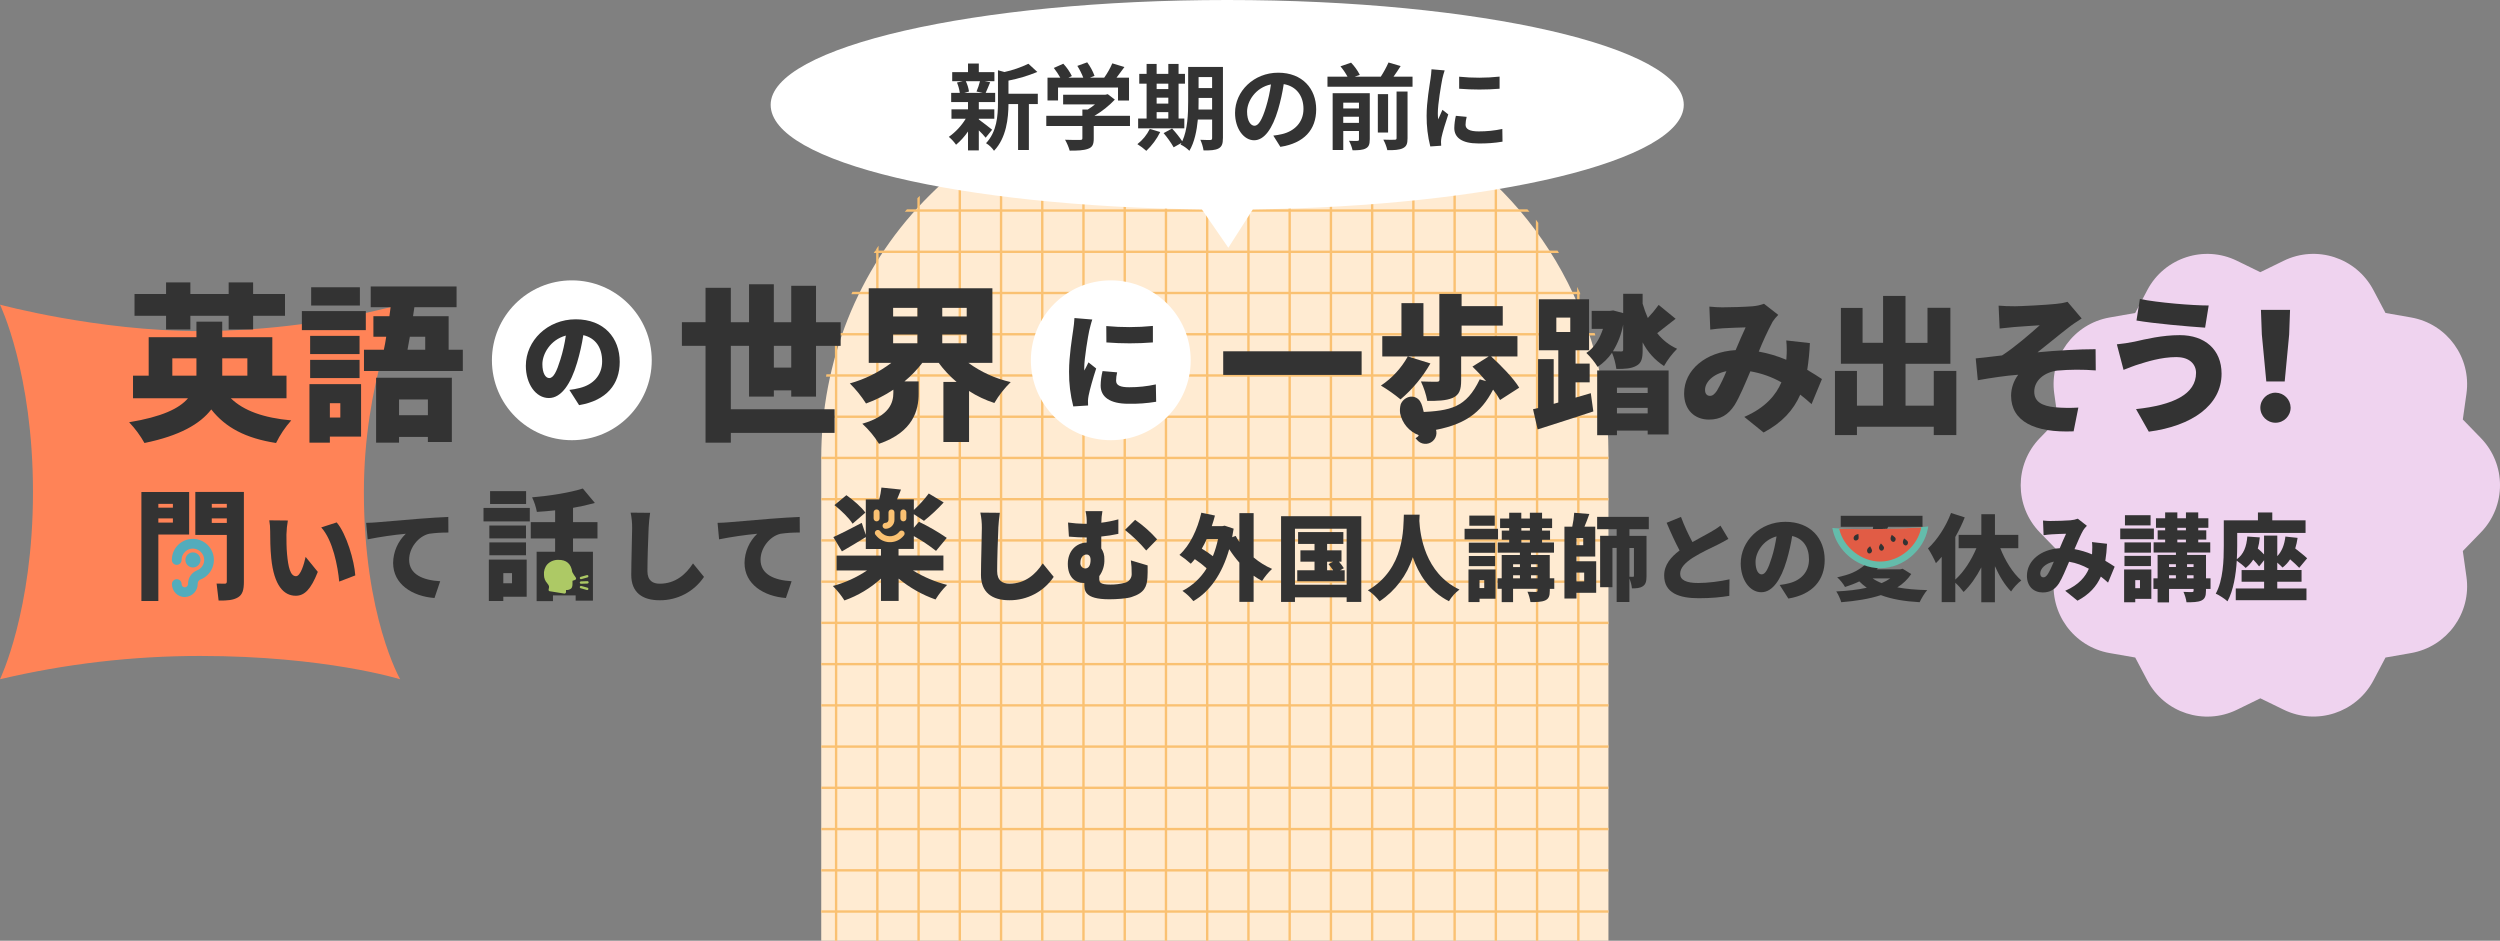 <?xml version="1.0" encoding="UTF-8"?>
<svg id="_レイヤー_2" data-name="レイヤー 2" xmlns="http://www.w3.org/2000/svg" xmlns:xlink="http://www.w3.org/1999/xlink" viewBox="0 0 1043 392.47">
  <rect x="0" y="0" width="1043" height="392.47" fill="#808080" stroke="none"/>
  <defs>
    <style>
      .cls-1, .cls-2, .cls-3 {
        fill: none;
      }

      .cls-4 {
        fill: #ffebd2;
      }

      .cls-5 {
        fill: #efd3ef;
      }

      .cls-6 {
        fill: #64bcab;
      }

      .cls-7 {
        fill: #ff8357;
      }

      .cls-8 {
        fill: #fff;
      }

      .cls-9 {
        fill: #fac172;
      }

      .cls-2 {
        stroke: #adc965;
        stroke-linecap: round;
      }

      .cls-2, .cls-3 {
        stroke-miterlimit: 10;
      }

      .cls-10 {
        fill: #adc965;
      }

      .cls-11 {
        fill: #53acbc;
      }

      .cls-12 {
        fill: #333;
      }

      .cls-13 {
        fill: #e15c45;
      }

      .cls-14 {
        clip-path: url(#clippath);
      }

      .cls-3 {
        stroke: #fac172;
      }
    </style>
    <clipPath id="clippath">
      <path class="cls-1" d="M671.05,392.47h-328.43v-212.11c.06-37.91,15.55-74.15,42.9-100.4,25.63-24.8,64.54-47.32,121.31-47.32,33.39,0,60.34,6.97,81.99,17.42,51,24.62,82.22,74.67,82.22,128.39v214.02h0Z"/>
    </clipPath>
  </defs>
  <g id="_レイヤー_1-2" data-name="レイヤー 1">
    <g id="_レイヤー_1-3" data-name="レイヤー 1">
      <g id="_グループ_687" data-name="グループ 687">
        <path id="_パス_613" data-name="パス 613" class="cls-5" d="M943.01,113.55l9.73-4.75c13.71-6.71,30.28-1.32,37.42,12.17l5.07,9.6,10.66,1.87c15.02,2.63,25.25,16.71,23.11,31.81l-1.51,10.75,7.55,7.78c10.62,10.96,10.62,28.36,0,39.32l-7.55,7.78,1.51,10.75c2.15,15.11-8.08,29.19-23.11,31.83l-10.66,1.87-5.06,9.59c-7.16,13.46-23.7,18.85-37.41,12.17l-9.74-4.75-9.73,4.75c-13.71,6.71-30.27,1.32-37.41-12.17l-5.07-9.6-10.66-1.86c-15.03-2.63-25.25-16.72-23.11-31.82l1.51-10.75-7.55-7.78c-10.62-10.96-10.62-28.36,0-39.32l7.55-7.78-1.51-10.75c-2.14-15.1,8.08-29.18,23.11-31.81l10.66-1.87,5.07-9.6c7.13-13.5,23.7-18.89,37.41-12.17l9.73,4.75Z"/>
        <g class="cls-14">
          <g id="_グループ_670" data-name="グループ 670">
            <g id="_グループ_669" data-name="グループ 669">
              <path id="_パス_673" data-name="パス 673" class="cls-4" d="M671.05,417.65h-328.43v-226.58c0-39.93,15.13-78.56,42.9-107.25,25.63-26.49,64.54-50.54,121.31-50.54,33.39,0,60.34,7.44,81.99,18.61,51,26.3,82.22,79.77,82.22,137.15v228.62h0Z"/>
              <g id="_グループ_668" data-name="グループ 668">
                <g id="_グループ_666" data-name="グループ 666">
                  <line id="_線_186" data-name="線 186" class="cls-3" x1="314.42" y1="33.27" x2="314.42" y2="417.65"/>
                  <line id="_線_187" data-name="線 187" class="cls-3" x1="331.62" y1="33.27" x2="331.62" y2="417.65"/>
                  <line id="_線_188" data-name="線 188" class="cls-3" x1="348.82" y1="33.27" x2="348.82" y2="417.65"/>
                  <line id="_線_189" data-name="線 189" class="cls-3" x1="366.03" y1="33.27" x2="366.03" y2="417.65"/>
                  <line id="_線_190" data-name="線 190" class="cls-3" x1="383.23" y1="33.27" x2="383.23" y2="417.65"/>
                  <line id="_線_191" data-name="線 191" class="cls-3" x1="400.43" y1="33.27" x2="400.43" y2="417.65"/>
                  <line id="_線_192" data-name="線 192" class="cls-3" x1="417.64" y1="33.27" x2="417.64" y2="417.65"/>
                  <line id="_線_193" data-name="線 193" class="cls-3" x1="434.83" y1="33.27" x2="434.83" y2="417.65"/>
                  <line id="_線_194" data-name="線 194" class="cls-3" x1="452.03" y1="33.27" x2="452.03" y2="417.65"/>
                  <line id="_線_195" data-name="線 195" class="cls-3" x1="469.24" y1="33.27" x2="469.24" y2="417.65"/>
                  <line id="_線_196" data-name="線 196" class="cls-3" x1="486.44" y1="33.27" x2="486.44" y2="417.65"/>
                  <line id="_線_197" data-name="線 197" class="cls-3" x1="503.64" y1="33.27" x2="503.64" y2="417.65"/>
                  <line id="_線_198" data-name="線 198" class="cls-3" x1="520.85" y1="33.27" x2="520.85" y2="417.65"/>
                  <line id="_線_199" data-name="線 199" class="cls-3" x1="538.05" y1="33.27" x2="538.05" y2="417.65"/>
                  <line id="_線_200" data-name="線 200" class="cls-3" x1="555.26" y1="33.27" x2="555.26" y2="417.65"/>
                  <line id="_線_201" data-name="線 201" class="cls-3" x1="572.46" y1="33.27" x2="572.46" y2="417.65"/>
                  <line id="_線_202" data-name="線 202" class="cls-3" x1="589.66" y1="33.27" x2="589.66" y2="417.65"/>
                  <line id="_線_203" data-name="線 203" class="cls-3" x1="606.87" y1="33.27" x2="606.87" y2="417.65"/>
                  <line id="_線_204" data-name="線 204" class="cls-3" x1="624.07" y1="33.27" x2="624.07" y2="417.65"/>
                  <line id="_線_205" data-name="線 205" class="cls-3" x1="641.27" y1="33.27" x2="641.27" y2="417.65"/>
                  <line id="_線_206" data-name="線 206" class="cls-3" x1="658.48" y1="33.27" x2="658.48" y2="417.65"/>
                  <line id="_線_207" data-name="線 207" class="cls-3" x1="675.68" y1="33.27" x2="675.68" y2="417.65"/>
                  <line id="_線_208" data-name="線 208" class="cls-3" x1="692.88" y1="33.27" x2="692.88" y2="417.65"/>
                </g>
                <g id="_グループ_667" data-name="グループ 667">
                  <line id="_線_209" data-name="線 209" class="cls-3" x1="311.46" y1="380.29" x2="695.83" y2="380.29"/>
                  <line id="_線_210" data-name="線 210" class="cls-3" x1="311.46" y1="363.09" x2="695.83" y2="363.09"/>
                  <line id="_線_211" data-name="線 211" class="cls-3" x1="311.46" y1="345.89" x2="695.83" y2="345.89"/>
                  <line id="_線_212" data-name="線 212" class="cls-3" x1="311.46" y1="328.68" x2="695.83" y2="328.68"/>
                  <line id="_線_213" data-name="線 213" class="cls-3" x1="311.46" y1="311.48" x2="695.83" y2="311.48"/>
                  <line id="_線_214" data-name="線 214" class="cls-3" x1="311.46" y1="294.28" x2="695.83" y2="294.28"/>
                  <line id="_線_215" data-name="線 215" class="cls-3" x1="311.46" y1="277.07" x2="695.83" y2="277.07"/>
                  <line id="_線_216" data-name="線 216" class="cls-3" x1="311.46" y1="259.87" x2="695.83" y2="259.87"/>
                  <line id="_線_217" data-name="線 217" class="cls-3" x1="311.46" y1="242.67" x2="695.83" y2="242.67"/>
                  <line id="_線_218" data-name="線 218" class="cls-3" x1="311.46" y1="225.46" x2="695.83" y2="225.46"/>
                  <line id="_線_219" data-name="線 219" class="cls-3" x1="311.46" y1="208.26" x2="695.83" y2="208.26"/>
                  <line id="_線_220" data-name="線 220" class="cls-3" x1="311.46" y1="191.05" x2="695.83" y2="191.05"/>
                  <line id="_線_221" data-name="線 221" class="cls-3" x1="311.46" y1="173.85" x2="695.83" y2="173.85"/>
                  <line id="_線_222" data-name="線 222" class="cls-3" x1="311.46" y1="156.65" x2="695.83" y2="156.65"/>
                  <line id="_線_223" data-name="線 223" class="cls-3" x1="311.46" y1="139.45" x2="695.83" y2="139.45"/>
                  <line id="_線_224" data-name="線 224" class="cls-3" x1="311.46" y1="122.25" x2="695.83" y2="122.25"/>
                  <line id="_線_225" data-name="線 225" class="cls-3" x1="311.46" y1="105.05" x2="695.83" y2="105.05"/>
                  <line id="_線_226" data-name="線 226" class="cls-3" x1="311.46" y1="87.84" x2="695.83" y2="87.84"/>
                  <line id="_線_227" data-name="線 227" class="cls-3" x1="311.46" y1="70.64" x2="695.83" y2="70.64"/>
                  <line id="_線_228" data-name="線 228" class="cls-3" x1="311.46" y1="53.44" x2="695.83" y2="53.44"/>
                  <line id="_線_229" data-name="線 229" class="cls-3" x1="311.46" y1="36.23" x2="695.83" y2="36.23"/>
                </g>
              </g>
            </g>
          </g>
        </g>
        <circle id="_楕円形_43" data-name="楕円形 43" class="cls-8" cx="463.42" cy="150.31" r="33.34"/>
        <path id="_パス_678" data-name="パス 678" class="cls-12" d="M454.45,137.83c-.49,2.29-2.11,11.64-2.11,15.74,0,.34,0,.68.05,1.01.62-1.24,1.15-2.12,1.72-3.4l3.22,2.55c-1.32,4.01-2.69,8.86-3.17,11.34-.14.7-.22,1.4-.26,2.12,0,.49,0,1.28.05,1.98l-6.18.39c-1.21-4.74-1.81-9.62-1.76-14.51,0-6.75,1.28-14.12,1.72-17.38.26-1.65.44-3.31.53-4.98l7.45.62c-.39,1.01-1.06,3.71-1.24,4.5h-.02ZM465.64,158.87c0,1.94,1.85,2.69,5.47,2.69,3.74.01,7.46-.39,11.11-1.19l.13,7.24c-3.83.64-7.72.92-11.6.84-7.72,0-11.56-2.86-11.56-7.59.03-2.04.3-4.07.8-6.05l6.08.53c-.28,1.16-.43,2.34-.44,3.53h0ZM480.99,135.98v6.88c-6.46.51-12.94.51-19.4,0l-.05-6.83c6.47.6,12.98.59,19.45-.05h0Z"/>
        <g id="_グループ_672" data-name="グループ 672">
          <path id="_パス_679" data-name="パス 679" class="cls-12" d="M568.07,146.56v9.86h-57.75v-9.86h57.75Z"/>
          <path id="_パス_680" data-name="パス 680" class="cls-12" d="M596.76,151.64c-3.25,5.68-7.47,10.75-12.46,14.99-2.57-2.13-5.31-4.06-8.18-5.77,4.66-3.09,8.5-7.26,11.21-12.15l9.42,2.91h.01ZM592.48,171.97c12.77-.64,19.16-1.81,24.87-13.71l2.65.75c-1.86-2.17-3.84-4.28-5.7-6.07l6.76-4.21h-11.47v9.98c0,3.9-.74,6.07-3.59,7.31-2.79,1.18-6.26,1.24-10.53,1.24-.54-2.81-1.44-5.53-2.67-8.12,2.29.12,5.7.12,6.57.12s1.18-.19,1.18-.87v-9.67h-23.86v-8.49h7.99v-13.76h9.18v13.76h6.63v-17.6h9.29v5.08h17.17v8.12h-17.17v4.4h23.3v8.5h-10.97c4.21,3.84,9.36,9.11,11.71,13.01l-7.99,5.14c-.85-1.52-1.82-2.97-2.91-4.33-5.05,9.73-11.85,14.98-26.68,17.29l-3.74-7.85h0Z"/>
          <path id="_パス_681" data-name="パス 681" class="cls-12" d="M663.68,164.03l1.06,7.62c-7.99,2.67-16.67,5.39-23.24,7.5l-1.92-8.42,2.11-.5v-20.39h6.51v18.65l1.92-.56v-21.81h-8.11v-21.26h20.95v21.26h-5.64v5.58h5.89v7.81h-5.89v6.38l6.38-1.86h0ZM649.3,138.5h5.82v-6.01h-5.82v6.01ZM699.07,132.99c-2.79,2.11-5.39,4.28-7.68,6.01,2.19,2.82,5.04,5.06,8.3,6.51-2.13,2.14-3.97,4.56-5.46,7.19-3.79-2.44-6.87-5.84-8.92-9.86v3.16c0,3.47-.43,5.46-2.67,6.63-2.11,1.18-4.83,1.3-8.3,1.3-.31-2.32-.92-4.59-1.8-6.76-1.62,2.32-3.66,4.32-6.01,5.89-1.32-2.13-2.91-4.08-4.71-5.82,3.22-2.04,5.51-5.7,6.94-10.04h-4.71v-7.5h7.57l1.42-.19,4.15,1.12v-8.06h8.11v4.09c.59,2.05,1.32,4.06,2.17,6.01,1.62-1.72,3.13-3.54,4.52-5.46l7.07,5.77v.02ZM666.34,154.55h29.8v26.7h-8.73v-1.61h-12.82v1.92h-8.25v-27.01ZM677.19,135.4c-.72,3.95-2.17,7.73-4.28,11.16,1.42.07,2.91.07,3.47.07.62,0,.8-.19.8-.8v-10.41h0ZM674.59,161.74v2.23h12.82v-2.23h-12.82ZM687.41,172.46v-2.29h-12.82v2.29h12.82Z"/>
          <path id="_パス_682" data-name="パス 682" class="cls-12" d="M718.58,128.22c3.72,0,9.42-.19,12.46-.43,1.68-.12,3.32-.48,4.9-1.06l5.95,4.64c-.89.86-1.68,1.82-2.36,2.85-2.15,4.05-4.07,8.2-5.77,12.46,3.94.71,7.78,1.86,11.47,3.41,0-.25.07-.5.07-.68.2-2.46.18-4.92-.07-7.38l9.86,1.11c-.16,3.74-.53,7.46-1.11,11.16,2.41,1.42,4.47,2.72,6.13,3.84l-4.33,10.47c-1.49-1.37-3.03-2.67-4.71-3.97-2.85,6.45-7.5,11.65-15.3,15.8l-8.06-6.51c9.05-3.9,13.32-9.36,15.49-14.43-4.02-2.26-8.41-3.81-12.95-4.59-2.17,5.14-4.47,10.66-6.57,14.07-2.67,4.09-5.89,6.07-10.72,6.07-5.89,0-10.35-3.97-10.35-10.9,0-9.79,8.92-17.35,21.5-18.09,1.49-3.47,2.98-7.07,4.16-9.48-2.48.07-6.63.19-9.42.37-1.24.07-3.66.31-5.33.56l-.37-9.6c1.73.19,4.09.31,5.46.31l-.02-.02ZM713.38,165.15c1.11,0,1.86-.62,2.91-2.11,1.51-2.63,2.84-5.36,3.97-8.18-5.7,1.18-8.92,4.64-8.92,7.81,0,1.68.87,2.48,2.04,2.48h0Z"/>
          <path id="_パス_683" data-name="パス 683" class="cls-12" d="M816.18,154.74v26.77h-9.42v-3.47h-32.04v3.47h-9.17v-26.77h9.17v14.5h10.9v-17.48h-17.6v-23.3h9.05v14.56h8.55v-19.57h9.36v19.58h9.17v-14.62h9.55v23.36h-18.71v17.48h11.78v-14.5h9.43-.02Z"/>
          <path id="_パス_684" data-name="パス 684" class="cls-12" d="M840.28,127.78c2.6,0,13.57-.56,17.47-.99,1.64-.13,3.25-.42,4.83-.87l5.89,6.94c-1.54.99-4.28,2.79-5.77,4.02-4.33,3.34-8.8,7.12-12.65,10.1,7.68-.74,17.47-1.3,24.23-1.3l.07,8.86c-5.36-.42-10.75-.4-16.11.07-5.46.74-9.55,4.16-9.55,8.8,0,4.16,3.16,5.95,8.68,6.51,3.23.28,6.48.32,9.72.12l-1.98,9.91c-16.3.68-26.09-4.16-26.09-14.93.05-3.13,1.09-6.17,2.98-8.68-5.14.37-11.28,1.3-16.86,2.29l-.87-9.11c3.28-.31,7.68-.87,10.97-1.24,4.83-3.03,11.96-9.17,15.74-12.58-2.41.19-8.25.5-10.72.74-1.49.12-3.72.37-6.01.62l-.43-9.55c2.23.19,4.21.25,6.45.25h-.01Z"/>
          <path id="_パス_685" data-name="パス 685" class="cls-12" d="M908.07,148.97c-6.63,0-12.82,2.11-15.68,2.98-1.73.5-4.52,1.61-6.45,2.36l-2.79-10.66c2.48-.24,4.94-.61,7.38-1.11,4.65-1.06,11.52-2.72,18.9-2.72,10.35,0,17.41,5.95,17.41,16.11,0,13.2-12.46,21.81-30.36,24.17l-5.33-9.42c15.56-1.68,25.04-6.2,25.04-15.12,0-3.47-2.6-6.57-8.11-6.57h0ZM921.46,127.47l-1.49,9.23c-7.43-.5-21.44-1.73-28.63-2.98l1.42-8.99c7.43,1.54,21.87,2.72,28.69,2.72h0Z"/>
          <path id="_パス_686" data-name="パス 686" class="cls-12" d="M943.01,170.04c.06-3.49,2.94-6.27,6.43-6.21,3.4.06,6.14,2.8,6.21,6.21,0,3.49-2.82,6.32-6.31,6.33-3.49,0-6.32-2.82-6.33-6.31v-.02ZM943.64,139.56l-.38-10.29h12.15l-.37,10.29-1.86,19.58h-7.68l-1.86-19.58h0Z"/>
          <path id="_パス_687" data-name="パス 687" class="cls-12" d="M595.57,175.11c-2.2-2.3-1.5-6.47-3.88-8.59-1.11-.97-2.65-1.29-4.05-.85-1.5.47-2.71,1.59-3.28,3.06-.32,1.22-.4,2.49-.22,3.74.86,4.13,3.76,7.55,7.7,9.07.18.5-1.28,1.26-1.28,1.26l.68.8c1.66,1.91,4.55,2.12,6.47.46s2.12-4.56.46-6.47c-.39-.45-.86-.82-1.39-1.08"/>
        </g>
        <g id="_グループ_679" data-name="グループ 679">
          <path id="_パス_688" data-name="パス 688" class="cls-7" d="M166.96,283.39s-31.15-9.73-83.48-9.73c-28.11,0-56.13,3.26-83.48,9.73,0,0,13.76-28.38,13.76-78.15S0,127.1,0,127.1c0,0,40.7,11.04,83.48,11.04,28.18-.13,56.23-3.84,83.48-11.04,0,0-15.15,32.55-15.15,78.15,0,51.92,15.15,78.15,15.15,78.15Z"/>
          <g id="_グループ_674" data-name="グループ 674">
            <path id="_パス_689" data-name="パス 689" class="cls-12" d="M66.06,223.02v27.73h-7.07v-45.5h19.92v17.77h-12.85ZM66.06,210.22v1.59h6.07v-1.59h-6.07ZM72.13,218.03v-1.74h-6.07v1.74h6.07ZM90.36,243.46c1.28.05,2.87.06,3.37.06.65,0,.9-.25.9-.95v-19.41h-13.14v-17.92h20.26v37.44c0,3.33-.5,5.33-2.44,6.52-1.99,1.2-4.48,1.39-8.11,1.35l-.83-7.08v-.02ZM88.36,210.22v1.59h6.27v-1.59h-6.27ZM94.63,218.18v-1.89h-6.28v1.89h6.28Z"/>
            <g id="_グループ_673" data-name="グループ 673">
              <path id="_パス_690" data-name="パス 690" class="cls-12" d="M119.5,222.84c0,2.75,0,5.46.25,8.26.5,5.46,1.34,9.29,3.75,9.29,1.92,0,3.38-5.21,4.01-8.05l5.08,6.25c-2.92,7.38-5.59,9.96-9.21,9.96-4.96,0-9.05-4.21-10.21-15.59-.42-3.96-.46-8.75-.46-11.38.01-1.51-.11-3.01-.37-4.5l7.75.08c-.33,1.87-.53,3.77-.58,5.67h0ZM148.23,240.06l-6.71,2.58c-.58-6.3-2.63-17.26-7.51-22.6l6.46-2.09c4.09,4.79,7.38,16.09,7.75,22.1h0Z"/>
              <path id="_パス_691" data-name="パス 691" class="cls-12" d="M157.06,217.92c3.92-.34,10.21-.83,17.84-1.5,4.16-.34,9.09-.63,12.13-.75l.04,6.51c-2.68-.03-5.35.14-8,.5-4.5,1-8.38,5.88-8.38,10.84,0,6.13,5.76,8.55,12.96,8.97l-2.38,7c-9.29-.71-17.26-5.76-17.26-14.63.05-4.61,1.96-9,5.3-12.18-5.34.51-10.66,1.29-15.92,2.33l-.63-6.88c1.67-.04,3.5-.12,4.3-.21h0Z"/>
            </g>
            <g id="icons_Q2" data-name="icons Q2">
              <g id="_グループ_337" data-name="グループ 337">
                <path id="_パス_692" data-name="パス 692" class="cls-11" d="M80.49,236.75c-1.74,0-3.15-1.41-3.14-3.15,0-1.74,1.41-3.14,3.15-3.14s3.14,1.41,3.14,3.14c0,1.74-1.41,3.14-3.15,3.15Z"/>
                <circle id="_楕円形_28" data-name="楕円形 28" class="cls-11" cx="80.49" cy="233.6" r="2.25"/>
                <path id="_パス_693" data-name="パス 693" class="cls-11" d="M77.1,249.1c-1.41,0-2.77-.55-3.76-1.55-1.03-1.01-1.61-2.4-1.61-3.84-.03-1.12.86-2.04,1.97-2.07,1.12-.03,2.04.86,2.07,1.97,0,.03,0,.06,0,.09,0,.37.14.72.4.98.28.23.64.36,1,.36.75-.09,1.31-.73,1.28-1.49-.01-2.44,1.45-4.64,3.7-5.57,1.9-.7,3.13-2.55,3.04-4.58-.14-2.44-2.1-4.39-4.54-4.53h-.22c-1.2,0-2.35.47-3.2,1.32-.94.88-1.47,2.11-1.47,3.4.02,1.12-.86,2.04-1.98,2.07-1.12.02-2.04-.86-2.07-1.98,0-.03,0-.06,0-.09v-.32c.15-4.72,4.03-8.46,8.75-8.45h.32c3.49.13,6.57,2.31,7.85,5.57,1.77,4.52-.46,9.61-4.97,11.38-.72.27-1.19.96-1.17,1.72.05,2.97-2.27,5.45-5.24,5.58h-.17v.03Z"/>
                <path id="_パス_405" data-name="パス 405" class="cls-11" d="M80.77,225.74c-4.34-.16-7.98,3.23-8.13,7.57,0,0,0,0,0,0v.29c0,.62.5,1.12,1.12,1.12s1.12-.5,1.12-1.12c0-1.53.63-2.99,1.74-4.04,1.09-1.08,2.57-1.65,4.1-1.57,2.91.17,5.22,2.49,5.39,5.39.1,2.4-1.35,4.6-3.59,5.45-1.9.79-3.14,2.65-3.15,4.72.03,1.26-.93,2.33-2.19,2.42-.6,0-1.18-.22-1.63-.62-.44-.43-.68-1.02-.67-1.63,0-.62-.5-1.12-1.12-1.12s-1.12.5-1.12,1.12c0,2.48,2.01,4.49,4.49,4.49h.11c2.48-.12,4.41-2.18,4.38-4.66-.02-1.14.67-2.18,1.74-2.58,4.05-1.59,6.05-6.17,4.45-10.23-1.15-2.91-3.91-4.87-7.04-4.99h0Z"/>
              </g>
            </g>
          </g>
          <g id="_グループ_676" data-name="グループ 676">
            <path id="_パス_694" data-name="パス 694" class="cls-12" d="M380.89,238c4.42,2.71,9.22,4.74,14.24,6.03-1.86,1.82-3.48,3.86-4.83,6.08-5.6-1.98-10.81-4.93-15.39-8.71v9.31h-7.37v-9.31c-4.43,4.02-9.6,7.11-15.24,9.11-1.39-2.18-3.01-4.2-4.83-6.03,5.07-1.36,9.88-3.55,14.24-6.47h-12.69v-6.22h18.52v-2.74h-6.33v-4.98c-3.29,2.04-6.92,4.23-9.96,5.97l-3.58-5.97c3.03-1.35,7.47-3.63,11.85-5.93l1.69,5.03v-14.83h5.62c.41-1.62.71-3.27.9-4.93l8.16.84c-.55,1.44-1.1,2.84-1.65,4.08h7.02v4.43c2.28-2.09,4.37-4.39,6.22-6.87l6.22,3.74c-2.53,2.77-5.28,5.33-8.22,7.67l-4.23-2.79v5.67l2.14-2.49c4.03,1.94,7.91,4.18,11.6,6.72l-4.48,5.43c-2.91-2.31-6.01-4.37-9.26-6.18v5.37h-6.38v2.74h18.72v6.22h-12.74l.02.03ZM355.69,218.49c-1.39-2.29-4.73-5.52-7.56-7.77l4.98-4.13c2.84,1.99,6.33,4.98,7.92,7.27l-5.33,4.63h0Z"/>
            <g id="_グループ_675" data-name="グループ 675">
              <path id="_パス_695" data-name="パス 695" class="cls-12" d="M416.51,220.29c-.21,4.38-.5,13.38-.5,17.97,0,4.01,2.29,5.25,5.13,5.25,6.46,0,10.84-3.79,13.88-8.46l4.59,5.62c-4.14,6.16-11.1,9.82-18.51,9.75-7.29,0-11.84-3.3-11.84-10.59,0-5.25.37-16.43.37-19.55.02-2.16-.19-4.31-.63-6.42l8.13.08c-.29,1.96-.54,4.5-.63,6.34h0Z"/>
              <path id="_パス_696" data-name="パス 696" class="cls-12" d="M459.45,218.08c2.41-.3,4.79-.77,7.13-1.41v6.05c-2.35.51-4.73.89-7.13,1.12v4.96c.91,1.32,1.36,2.9,1.29,4.5.12,2.52-.63,5.01-2.12,7.05v1.12c0,1.5.37,2.42,4.67,2.42,2.02.02,4.04-.24,6-.75,1.8-.43,3.01-2.12,2.84-3.96.02-1.8-.09-3.6-.34-5.38l7,2.09c0,2.46.04,3.38-.08,5.13-.25,3.67-1.21,6.34-6.59,8.05-1.92.67-6.42.95-9.29.95-10.5,0-10.46-3.71-10.46-6.51v-.29h-.29c-3.42,0-6.59-2.38-6.59-7.96,0-5.21,3.3-8.75,7.88-8.92v-2.12h-.54c-1.75,0-3.96-.08-6.88-.34l-.37-5.88c2.25.31,4.52.49,6.8.54h1c.07-1.78-.1-3.56-.5-5.3h7.05c-.29,1.6-.45,3.22-.46,4.84h0ZM454.99,233.55c0-1.41-.67-2.21-1.67-2.21-1.46,0-2.58,1.34-2.58,3.38-.16,1.2.69,2.3,1.89,2.45.02,0,.04,0,.07,0,1.63,0,2.29-1.5,2.29-3.63ZM482.75,225l-4.55,4.67c-2.66-3.16-5.64-6.03-8.88-8.58l4.25-4.21c3.37,2.33,6.45,5.06,9.17,8.13h.01Z"/>
            </g>
            <g id="Layer_2" data-name="Layer 2">
              <g id="Layer_6" data-name="Layer 6">
                <g id="_グループ_339" data-name="グループ 339">
                  <g id="_パス_412" data-name="パス 412">
                    <path id="_パス_697" data-name="パス 697" class="cls-9" d="M364.47,213.78v2.48c0,.69.55,1.25,1.24,1.25.69,0,1.25-.55,1.25-1.24h0v-2.49c0-.69-.55-1.25-1.24-1.25-.69,0-1.25.55-1.25,1.24h0Z"/>
                  </g>
                  <g id="_パス_413" data-name="パス 413">
                    <path id="_パス_698" data-name="パス 698" class="cls-9" d="M376.89,217.51c.69,0,1.24-.56,1.24-1.24h0v-2.48c0-.69-.55-1.25-1.24-1.25-.69,0-1.25.55-1.25,1.24h0v2.49c0,.69.56,1.24,1.24,1.24h0Z"/>
                  </g>
                  <g id="_パス_414" data-name="パス 414">
                    <path id="_パス_699" data-name="パス 699" class="cls-9" d="M369.44,220.61c2.06,0,3.72-1.66,3.73-3.72h0v-3.11c0-.69-.55-1.25-1.24-1.25-.69,0-1.25.55-1.25,1.24h0v3.11c0,.69-.56,1.24-1.24,1.24h0c-.69,0-1.24.56-1.24,1.25s.56,1.24,1.24,1.24h0Z"/>
                  </g>
                  <g id="_パス_415" data-name="パス 415">
                    <path id="_パス_700" data-name="パス 700" class="cls-9" d="M377.2,223.28c.38-.57.23-1.34-.34-1.72-.47-.32-1.11-.27-1.53.11-1.63,2.23-4.75,2.72-6.98,1.09-.42-.3-.78-.67-1.09-1.09-.37-.58-1.14-.74-1.71-.37s-.74,1.14-.37,1.71c0,.01.02.03.03.04.06.08.13.16.2.23,2.48,3.26,7.13,3.88,10.39,1.4.53-.4,1-.87,1.4-1.4h0Z"/>
                  </g>
                </g>
              </g>
            </g>
          </g>
          <g id="invisible_box" data-name="invisible box">
            <rect id="_長方形_184" data-name="長方形 184" class="cls-1" x="83.48" y="231.68" width="15.68" height="15.68"/>
          </g>
          <g id="_グループ_678" data-name="グループ 678">
            <path id="_パス_701" data-name="パス 701" class="cls-12" d="M201.72,211.92h19.32v5.62h-19.32v-5.62ZM219.74,248.95h-9.76v1.79h-6.03v-17.28h15.78v15.48h0ZM219.44,224.61h-15.29v-5.37h15.29v5.37ZM204.16,226.3h15.29v5.37h-15.29v-5.37ZM219.49,210.27h-15.03v-5.37h15.03v5.37ZM209.98,239.1v4.23h3.63v-4.23h-3.63ZM239.06,224.66v5.52h8.31v20.41h-7.21v-2.19h-9.46v2.39h-6.82v-20.61h7.71v-5.52h-10.15v-6.82h10.16v-4.93c-2.59.3-5.18.5-7.62.65-.39-2.1-1.06-4.15-1.99-6.07,7.56-.65,15.73-1.94,21.16-3.69l5.03,6.03c-3,.84-6.04,1.52-9.11,2.04v5.97h10.2v6.82h-10.2,0Z"/>
            <g id="_グループ_677" data-name="グループ 677">
              <path id="_パス_702" data-name="パス 702" class="cls-12" d="M270.61,220.3c-.21,4.38-.5,13.38-.5,17.97,0,4.01,2.29,5.25,5.13,5.25,6.46,0,10.84-3.79,13.88-8.46l4.59,5.62c-4.14,6.16-11.1,9.82-18.51,9.75-7.29,0-11.84-3.3-11.84-10.59,0-5.25.37-16.43.37-19.55.02-2.16-.19-4.31-.63-6.42l8.13.08c-.29,1.96-.54,4.5-.62,6.34Z"/>
              <path id="_パス_703" data-name="パス 703" class="cls-12" d="M303.67,217.92c3.92-.34,10.21-.83,17.84-1.5,4.17-.34,9.09-.63,12.13-.75l.04,6.51c-2.68-.04-5.35.13-8,.5-4.5,1-8.38,5.88-8.38,10.84,0,6.13,5.76,8.55,12.96,8.97l-2.38,7c-9.29-.71-17.26-5.76-17.26-14.63.05-4.61,1.96-9,5.3-12.18-5.34.51-10.66,1.29-15.92,2.33l-.63-6.88c1.67-.04,3.5-.12,4.3-.21h0Z"/>
            </g>
            <g id="Q3_icons" data-name="Q3 icons">
              <g id="_グループ_338" data-name="グループ 338">
                <g id="_パス_407" data-name="パス 407">
                  <path id="_パス_704" data-name="パス 704" class="cls-10" d="M235.49,247.65c.35,0,.64-.28.64-.64v-.86c.78.08,1.56-.15,2.17-.64.54-.54.58-1.44.54-2.75v-.45l1.06-.36c.19-.07.35-.22.41-.41.06-.2.03-.41-.09-.58-.54-.73-1.03-1.5-1.47-2.3-.48-3.43-2.43-5.15-5.82-5.08-1.72-.06-3.38.62-4.58,1.85-1.07,1.23-1.57,2.85-1.4,4.47,0,1.28.49,2.51,1.35,3.45.83,1.06.93,1.24.58,2.55-.1.32.08.66.4.76.01,0,.03,0,.04,0"/>
                </g>
              </g>
            </g>
            <line id="_線_230" data-name="線 230" class="cls-2" x1="242.39" y1="241.14" x2="244.98" y2="240.41"/>
            <line id="_線_231" data-name="線 231" class="cls-2" x1="244.98" y1="245.67" x2="242.39" y2="244.94"/>
            <line id="_線_232" data-name="線 232" class="cls-2" x1="245.08" y1="242.96" x2="242.39" y2="243.05"/>
          </g>
        </g>
        <g id="_グループ_683" data-name="グループ 683">
          <g>
            <g>
              <path class="cls-12" d="M771.22,231.15v-10.27h10.1l.16-1.1h-13.53v-4.58h34.12v4.58h-14.36c-.16.39-.28.75-.43,1.1h11.67v9.16l-10.19,6.38h-4.76c-.35.39-.67.75-1.03,1.1h9.82l.99-.24,3.59,2.21c-1.5,2.25-3.47,4.1-5.8,5.56,3.67.67,7.85,1.03,12.46,1.14-1.1,1.22-2.45,3.55-3.16,5.05-6.31-.35-11.67-1.26-16.17-2.96-4.89,1.62-10.57,2.48-16.53,2.96-.39-1.34-1.26-3.31-2.09-4.5,4.5-.2,8.87-.67,12.74-1.54-1.1-.79-2.17-1.66-3.12-2.64-1.77.87-3.75,1.62-5.96,2.33-.67-1.26-2.21-3.19-3.27-4.02,4.77-1.1,7.89-2.03,11.93-5.5M776.74,225.02h16.41v-1.07h-16.41v1.07ZM776.74,229.16h16.41v-1.06h-16.41v1.06ZM776.74,233.34h16.41v-1.1h-16.41v1.1ZM781.27,241.31c1.06.75,2.33,1.42,3.75,1.97,1.34-.59,2.52-1.22,3.59-1.97h-7.34Z"/>
              <g>
                <path class="cls-6" d="M804.48,219.64s-6.17.78-19.69,1.07c-12.84.28-20.35-.44-20.35-.44l.22.96c1.41,6.31,6.2,11.82,12.49,14.37h0c2.48,1,5.03,1.49,7.6,1.45,9.25-.15,17.84-7.39,19.55-16.48l.18-.94Z"/>
                <path class="cls-13" d="M801.55,220.05c-11.24.72-22.96.85-34.23.57,1.74,7.77,9.38,13.79,17.34,13.66,7.96-.13,15.4-6.4,16.88-14.23Z"/>
                <path class="cls-12" d="M775.31,222.76c.01.58.29,1.73-.05,2.2s-1.03.73-1.52.42c-.55-.35-.53-1.21-.13-1.72s1.06-.73,1.69-.89Z"/>
                <path class="cls-12" d="M789.24,223.13c.44.38,1.48.94,1.6,1.51s-.15,1.25-.7,1.41c-.63.17-1.26-.41-1.37-1.06s.16-1.28.47-1.86Z"/>
                <path class="cls-12" d="M794.38,224.62c.44.38,1.48.94,1.6,1.51s-.15,1.25-.7,1.41c-.63.17-1.26-.41-1.37-1.06s.16-1.28.47-1.86Z"/>
                <path class="cls-12" d="M780.22,227.89c.23.53.92,1.49.78,2.06s-.68,1.06-1.25.96c-.64-.12-.95-.92-.77-1.55s.71-1.08,1.23-1.46Z"/>
                <path class="cls-12" d="M784.73,226.72c.36.46,1.27,1.21,1.28,1.79s-.39,1.2-.96,1.24c-.65.05-1.16-.65-1.14-1.3s.41-1.22.82-1.73Z"/>
              </g>
            </g>
            <path class="cls-12" d="M706.1,226.15c2.88-1.66,5.88-3.19,7.57-4.18s2.96-1.74,4.1-2.68l3.31,5.52c-1.38.83-2.8,1.62-4.42,2.41-2.33,1.14-6.98,3.27-10.45,5.48-3.04,2.01-5.25,4.1-5.25,6.7s2.52,3.83,7.57,3.83c3.9,0,9.27-.67,13.02-1.54l-.08,6.9c-3.59.59-7.53.99-12.78.99-8.12,0-14.4-2.17-14.4-9.47,0-4.46,2.8-7.73,6.43-10.45-1.81-3.39-3.67-7.45-5.4-11.56l5.99-2.45c1.46,3.98,3.19,7.57,4.77,10.49Z"/>
            <path class="cls-12" d="M746.11,249.73l-3.63-5.68c1.66-.2,2.72-.43,3.87-.71,5.01-1.22,8.36-4.73,8.36-9.94s-2.48-8.72-7.02-9.78c-.51,3.19-1.22,6.63-2.33,10.29-2.33,7.89-5.88,13.17-10.53,13.17-4.89,0-8.6-5.29-8.6-12.03,0-9.39,8.09-17.35,18.62-17.35s16.41,6.94,16.41,15.89c0,8.32-4.89,14.4-15.15,16.13ZM734.98,239.63c1.58,0,2.76-2.41,4.18-6.98.87-2.68,1.54-5.8,2.01-8.87-5.84,1.58-8.76,6.9-8.76,10.65,0,3.43,1.18,5.21,2.56,5.21Z"/>
            <path class="cls-12" d="M834.52,228.71c2.05,5.25,5.17,10.29,8.76,13.45-1.38,1.02-3.31,3.08-4.26,4.61-2.64-2.72-4.89-6.43-6.74-10.57v15.07h-5.68v-14.55c-2.09,4.02-4.58,7.57-7.38,10.25-.83-1.14-2.25-2.76-3.47-3.86v8.09h-5.68v-18.89c-.79.99-1.62,1.85-2.41,2.64-.59-1.46-2.29-4.69-3.31-6.15,3.83-3.51,7.49-9.11,9.62-14.79l5.72,1.85c-1.06,2.68-2.41,5.48-3.94,8.16v17.79c3.55-3.19,6.7-8.09,8.8-13.09h-7.41v-5.56h9.47v-8.64h5.68v8.64h9.74v5.56h-7.49Z"/>
            <path class="cls-12" d="M855.81,217.35c2.37,0,5.99-.12,7.93-.28,1.1-.08,2.33-.36,3.12-.67l3.79,2.96c-.63.67-1.18,1.26-1.5,1.81-.99,1.66-2.33,4.77-3.67,7.93,2.6.47,5.05,1.22,7.3,2.17,0-.16.04-.32.04-.43.12-1.74.12-3.43-.04-4.69l6.27.71c-.12,2.56-.35,4.93-.71,7.1,1.54.91,2.84,1.74,3.9,2.45l-2.76,6.66c-.95-.87-1.93-1.7-3-2.52-1.81,4.1-4.77,7.41-9.74,10.06l-5.13-4.14c5.76-2.48,8.48-5.96,9.86-9.19-2.52-1.38-5.29-2.44-8.24-2.92-1.38,3.27-2.84,6.78-4.18,8.95-1.7,2.6-3.75,3.86-6.82,3.86-3.75,0-6.59-2.52-6.59-6.94,0-6.23,5.68-11.04,13.69-11.52.95-2.21,1.89-4.5,2.64-6.03-1.58.04-4.22.12-5.99.24-.79.04-2.33.2-3.39.36l-.24-6.11c1.1.12,2.6.2,3.47.2ZM852.5,240.86c.71,0,1.18-.39,1.85-1.34.79-1.26,1.66-3.16,2.52-5.21-3.63.75-5.68,2.96-5.68,4.97,0,1.06.55,1.58,1.3,1.58Z"/>
            <path class="cls-12" d="M898.6,224.96h-14.04v-4.46h14.04v4.46ZM897.53,249.85h-6.7v1.42h-4.65v-13.69h11.36v12.27ZM897.38,230.56h-11.04v-4.26h11.04v4.26ZM886.33,231.9h11.04v4.26h-11.04v-4.26ZM897.22,219.21h-10.69v-4.26h10.69v4.26ZM890.83,242.04v3.35h1.97v-3.35h-1.97ZM922.22,245.71h-1.89v.75c0,2.25-.43,3.39-1.93,4.1-1.5.67-3.51.71-6.19.71-.16-1.3-.71-3.12-1.26-4.34,1.3.08,3.08.08,3.55.08.51-.04.67-.16.67-.63v-.67h-10.25v5.6h-4.77v-5.6h-1.74v-4.42h1.74v-9.78h7.65v-.99h-9.31v-4.26h4.81v-1.14h-3.12v-3.86h3.12v-1.07h-3.83v-3.98h3.83v-2.45h5.09v2.45h3.59v-2.45h5.13v2.45h4.22v3.98h-4.22v1.07h3.35v3.86h-3.35v1.14h5.01v4.26h-9.66v.99h7.89v9.78h1.89v4.42ZM904.91,235.38v1.18h2.88v-1.18h-2.88ZM904.91,241.29h2.88v-1.3h-2.88v1.3ZM908.38,221.26h3.59v-1.07h-3.59v1.07ZM908.38,226.26h3.59v-1.14h-3.59v1.14ZM912.44,235.38v1.18h2.72v-1.18h-2.72ZM915.16,241.29v-1.3h-2.72v1.3h2.72Z"/>
            <path class="cls-12" d="M950.11,245.51h12.15v4.89h-29.5v-4.89h11.83v-2.8h-9.39v-4.89h9.39v-4.1l-2.09,2.6c-.55-.79-1.46-1.81-2.45-2.84-.87,1.34-1.89,2.52-3.16,3.47-.75-.79-2.48-2.21-3.71-3.04-.35,5.8-1.38,12.42-3.87,16.96-1.03-.99-3.55-2.64-4.89-3.19,3.12-5.68,3.35-14.12,3.35-19.96v-10.65h14.24v-3.27h5.99v3.27h13.88v5.28h-28.52v5.4c0,1.66-.04,3.55-.16,5.56,2.88-2.05,4.06-5.32,4.38-9.47l5.21.36c-.16,1.7-.43,3.23-.83,4.65.95.79,1.85,1.66,2.6,2.45v-7.85h5.52v8.56c1.97-2.01,3-4.85,3.39-8.16l5.09.55c-.24,1.58-.55,3.04-.99,4.42,1.81,1.42,3.83,3,4.97,4.1l-3.31,3.98c-.87-.95-2.29-2.25-3.79-3.55-.87,1.34-1.93,2.48-3.16,3.43-.47-.51-1.34-1.34-2.21-2.05v3.08h10.14v4.89h-10.14v2.8Z"/>
          </g>
          <g id="_グループ_682" data-name="グループ 682">
            <path id="_パス_713" data-name="パス 713" class="cls-12" d="M523.02,232.57c2.32,1.95,4.91,3.57,7.68,4.78-1.59,1.49-2.99,3.18-4.16,5.02-1.22-.66-2.4-1.39-3.53-2.19v10.93h-5.95v-16.38c-1.55-1.76-2.96-3.63-4.23-5.61-2.98,10.46-8.19,17.76-14.97,21.67-1.3-1.64-2.83-3.08-4.55-4.27,4.16-2.16,7.66-5.41,10.11-9.41-1.55-1.4-3.2-2.68-4.94-3.84-.55.66-1.1,1.33-1.68,1.92-1.48-1.35-3.07-2.59-4.74-3.69,4.32-3.88,7.49-10.5,9.14-17.6l5.68,1.18c-.39,1.49-.82,2.98-1.33,4.43h4.39l.98-.2,3.76,1.25c-.2,1.22-.39,2.39-.63,3.57l1.49-.55c.44.88.95,1.71,1.53,2.51v-12.01h5.95v18.5h0ZM503.43,224.9c-.6,1.37-1.28,2.71-2.04,4,1.6.95,3.15,2,4.62,3.14.92-2.31,1.64-4.7,2.15-7.13h-4.74,0Z"/>
            <path id="_パス_714" data-name="パス 714" class="cls-12" d="M567.93,215.37v35.75h-6.11v-1.92h-21.56v1.92h-5.8v-35.75h33.47,0ZM561.82,243.95v-23.36h-21.56v23.36h21.56ZM561,237.91v4.59h-19.79v-4.59h7.21v-3.57h-5.88v-4.74h5.88v-2.67h-6.86v-4.94h18.89v4.94h-6.78v2.67h6v4.74h-1.06c.75.85,1.43,1.75,2.04,2.71l-1.56.86h1.92ZM553.67,237.91h2.51c-.59-.86-1.29-1.81-1.92-2.58l1.88-.98h-2.47v3.57Z"/>
            <path id="_パス_715" data-name="パス 715" class="cls-12" d="M592.27,214.74c-.04.75-.08,1.61-.12,2.58.31,5.64,2.19,21.75,16.74,28.65-1.77,1.32-3.26,2.97-4.39,4.86-8.35-4.23-12.74-11.52-15.09-18.38-2.39,7.54-7.28,14.04-13.87,18.42-1.34-1.8-2.98-3.36-4.86-4.59,15.59-9.05,14.73-26.41,15.01-31.55h6.58,0Z"/>
            <path id="_パス_716" data-name="パス 716" class="cls-12" d="M624.98,225.05h-13.96v-4.43h13.96v4.43ZM623.93,249.78h-6.66v1.41h-4.62v-13.6h11.29v12.19ZM623.77,230.62h-10.97v-4.23h10.97v4.23ZM612.8,231.95h10.97v4.23h-10.97v-4.23ZM623.62,219.33h-10.62v-4.23h10.62v4.23ZM617.26,242.02v3.33h1.96v-3.33h-1.96ZM648.46,245.67h-1.88v.75c0,2.24-.43,3.37-1.92,4.07-1.49.67-3.49.7-6.15.7-.22-1.49-.65-2.94-1.25-4.32,1.29.08,3.06.08,3.53.08.51-.04.66-.16.66-.63v-.67h-10.2v5.57h-4.74v-5.57h-1.72v-4.39h1.72v-9.72h7.6v-.98h-9.25v-4.23h4.78v-1.13h-3.1v-3.84h3.1v-1.06h-3.8v-3.96h3.8v-2.43h5.05v2.43h3.57v-2.43h5.09v2.43h4.19v3.96h-4.19v1.06h3.33v3.84h-3.33v1.13h4.98v4.23h-9.6v.98h7.83v9.72h1.88v4.39h.01ZM631.26,235.4v1.18h2.86v-1.18h-2.86ZM631.26,241.28h2.86v-1.29h-2.86v1.29ZM634.71,221.37h3.57v-1.06h-3.57v1.06ZM634.71,226.35h3.57v-1.13h-3.57v1.13ZM638.74,235.4v1.18h2.71v-1.18h-2.71ZM641.45,241.28v-1.29h-2.71v1.29h2.71Z"/>
            <path id="_パス_717" data-name="パス 717" class="cls-12" d="M657.7,234.15h8.23v13.17h-8.23v2.39h-5.02v-29.98h3.26c.42-1.91.7-3.85.82-5.8l6.31.51c-.63,1.84-1.38,3.73-2.04,5.29h4.51v12.45h-7.83v1.98ZM660.52,224.47h-2.82v2.98h2.82v-2.98ZM657.7,238.88v3.69h3.22v-3.69h-3.22ZM679.8,220.78v2.78h7.13v16.7c0,2.12-.27,3.49-1.53,4.31-1.22.82-2.67.9-4.55.9-.15-1.42-.51-2.8-1.06-4.12v9.8h-5.32v-22.55h-1.76v16.38h-5.14v-21.43h6.9v-2.78h-8.15v-5.13h21.56v5.13h-8.08ZM679.8,228.62v11.99c.59.04,1.22.04,1.45.04.31,0,.43-.12.43-.47v-11.56h-1.88Z"/>
          </g>
        </g>
        <g id="_グループ_685" data-name="グループ 685">
          <path id="_パス_718" data-name="パス 718" class="cls-8" d="M702.47,43.72c0-24.15-85.28-43.72-190.48-43.72s-190.47,19.57-190.47,43.72,79.62,42.39,179.91,43.65l11.03,15.99,10.21-15.99c100.23-1.28,179.8-20.33,179.8-43.65Z"/>
          <g id="_グループ_684" data-name="グループ 684">
            <path id="_パス_719" data-name="パス 719" class="cls-12" d="M408.35,49.84c1.41.98,4.67,3.57,5.57,4.28l-2.7,3.33c-.89-1.08-1.85-2.1-2.86-3.06v8.35h-4.51v-7.88c-1.4,2.06-3.08,3.92-4.98,5.53-.86-1.23-1.88-2.33-3.02-3.29,2.84-2.02,5.24-4.6,7.06-7.57h-5.96v-3.92h6.9v-3.02h-7.02v-3.85h3.6c-.21-1.48-.61-2.93-1.18-4.31l2.4-.55h-4.39v-3.8h6.59v-3.57h4.51v3.57h6.51v3.8h-4.04l2.27.43c-.7,1.69-1.33,3.26-1.88,4.43h3.96v3.85h-6.82v3.02h6.47v3.92h-6.47v.33ZM402.94,33.88c.66,1.36,1.1,2.82,1.33,4.31l-1.96.55h7.68l-2.59-.55c.6-1.4,1.08-2.84,1.45-4.31h-5.92,0ZM432.98,43.41h-3.73v19.18h-4.51v-19.18h-4c-.04,5.84-.86,14.11-6.04,19.5-.87-1.29-2-2.37-3.33-3.17,4.51-4.78,4.98-11.45,4.98-16.87v-13.57l2.7.75c3.46-.76,6.81-1.92,10-3.45l3.72,3.42c-3.88,1.59-7.92,2.8-12.04,3.61v5.49h12.24v4.31-.02Z"/>
            <path id="_パス_720" data-name="パス 720" class="cls-12" d="M471.41,52.58h-15.1v5.21c0,2.43-.51,3.65-2.43,4.31-1.84.67-4.28.75-7.61.75-.46-1.59-1.11-3.11-1.92-4.55,2.51.11,5.41.11,6.2.08.82,0,1.02-.16,1.02-.7v-5.1h-15.06v-4.28h15.06v-2.59h2.24c1.05-.65,2.06-1.37,3.02-2.15h-13.29v-4.04h17.61l1.02-.23,2.94,2.27c-2.5,2.64-5.36,4.92-8.51,6.75h14.83v4.28h0ZM441.41,41.92h-4.39v-9.53h5.33c-.8-1.41-1.71-2.76-2.7-4.04l3.96-1.77c1.44,1.53,2.64,3.26,3.57,5.14l-1.41.67h6.16c-.66-1.71-1.49-3.35-2.47-4.9l4.12-1.49c1.28,1.73,2.31,3.63,3.06,5.64l-1.88.75h5.92c1.33-1.86,2.46-3.86,3.37-5.96l5.06,1.53c-1.06,1.49-2.24,3.06-3.3,4.44h5.21v9.53h-4.59v-5.41h-25.02v5.41h-.01Z"/>
            <path id="_パス_721" data-name="パス 721" class="cls-12" d="M484.04,55.09c-1.45,2.94-3.42,5.59-5.8,7.84-1.16-1.04-2.41-1.97-3.73-2.79,2.19-1.69,3.96-3.87,5.18-6.35l4.35,1.29h0ZM494.08,53.53h-19.25v-4.08h3.53v-14.54h-3.06v-4.08h3.06v-4.16h4.19v4.16h4.87v-4.16h4.28v4.16h2.67v4.08h-2.67v14.54h2.4v4.08h-.02ZM482.55,34.9v2.27h4.87v-2.27h-4.87ZM482.55,43.22h4.87v-2.47h-4.87v2.47ZM482.55,49.45h4.87v-2.67h-4.87v2.67ZM510.2,57.65c0,2.31-.43,3.53-1.81,4.28-1.38.75-3.37.86-6.27.82-.24-1.53-.69-3.02-1.33-4.43,1.68.11,3.57.08,4.12.08.59,0,.79-.2.79-.82v-7.72h-5.96c-.43,4.62-1.41,9.53-3.53,13.06-1.07-1.08-2.32-1.97-3.69-2.63.12-.23.27-.43.39-.67l-3.26,1.84c-1.21-2.1-2.62-4.08-4.19-5.92l3.53-1.92c1.55,1.66,2.97,3.45,4.24,5.33,2.27-4.9,2.47-11.53,2.47-16.63v-14.4h14.51v29.73h-.01ZM505.69,45.69v-4.82h-5.64v1.45c0,1.02,0,2.15-.04,3.37h5.69-.01ZM500.05,32.15v4.59h5.64v-4.59h-5.64Z"/>
            <path id="_パス_722" data-name="パス 722" class="cls-12" d="M534.16,61.25l-2.94-4.67c1.23-.14,2.45-.35,3.65-.63,5.02-1.18,8.94-4.78,8.94-10.51,0-5.41-2.94-9.45-8.24-10.35-.54,3.59-1.33,7.15-2.35,10.64-2.35,7.92-5.73,12.79-10,12.79s-7.96-4.78-7.96-11.41c0-9.06,7.84-16.78,18-16.78s15.85,6.75,15.85,15.29-5.06,14.11-14.94,15.65h-.01ZM523.38,52.47c1.65,0,3.17-2.47,4.78-7.77.95-3.1,1.65-6.28,2.08-9.49-6.47,1.33-9.96,7.06-9.96,11.37,0,3.96,1.57,5.89,3.1,5.89h0Z"/>
            <path id="_パス_723" data-name="パス 723" class="cls-12" d="M589.31,31.99v4.19h-35.49v-4.19h8.36c-.83-1.53-1.82-2.98-2.94-4.32l4.43-1.53c1.46,1.52,2.68,3.23,3.65,5.1l-2.15.75h10.9c1.22-1.89,2.3-3.87,3.22-5.92l5.06,1.49c-.95,1.53-2,3.06-2.98,4.44h7.97-.02ZM571.46,58.19c0,2-.39,3.1-1.72,3.76-1.25.66-3.06.75-5.45.75-.32-1.38-.82-2.71-1.49-3.96,1.45.08,3.02.08,3.53.04.47,0,.63-.16.63-.63v-3.49h-6.55v7.92h-4.43v-23.69h15.49v19.3h0ZM560.41,42.82v2.43h6.55v-2.43h-6.55ZM566.95,51.25v-2.54h-6.55v2.55h6.55ZM579.11,55.28h-4.28v-16h4.28v16ZM582.64,38.18h4.59v19.49c0,2.31-.43,3.45-2,4.19-1.49.7-3.6.82-6.43.79-.35-1.54-.92-3.01-1.68-4.39,2,.08,4.04.08,4.71.04.63,0,.82-.16.82-.7v-19.41h0Z"/>
            <path id="_パス_724" data-name="パス 724" class="cls-12" d="M601.74,32.86c-.51,2.63-1.88,10.47-1.88,14.4,0,.85.05,1.7.16,2.55.59-1.33,1.22-2.7,1.77-4l2.43,1.92c-1.1,3.26-2.4,7.53-2.83,9.61-.12.61-.18,1.22-.2,1.84,0,.43.04,1.06.08,1.61l-4.55.31c-1.06-4.19-1.57-8.5-1.53-12.82,0-5.89,1.22-12.51,1.65-15.53.12-1.1.36-2.59.39-3.85l5.49.47c-.39,1.15-.71,2.31-.98,3.49h0ZM611.43,52.04c0,1.72,1.49,2.78,5.49,2.78,3.31.01,6.61-.33,9.85-1.02l.08,5.3c-3.34.56-6.73.81-10.12.75-6.75,0-10-2.4-10-6.43.04-1.72.26-3.43.66-5.1l4.51.43c-.3,1.07-.45,2.18-.47,3.29h0ZM625.63,31.95v5.07c-5.61.45-11.25.45-16.87,0v-5.02c5.61.57,11.26.56,16.87-.04h0Z"/>
          </g>
        </g>
        <g id="_グループ_686" data-name="グループ 686">
          <path id="_パス_725" data-name="パス 725" class="cls-12" d="M330.1,165.46v-2.6h-7.25v2.6h-10.35v-21.18h-7.6v26.46h43.29v9.86h-43.29v4.08h-10.55v-40.4h-9.86v-9.86h9.86v-14.35h10.55v14.36h7.6v-15.84h10.34v15.84h7.26v-15.2h10.34v15.2h10.28v9.86h-10.28v21.18h-10.34ZM330.1,153.36v-9.08h-7.25v9.08h7.25Z"/>
          <path id="_パス_726" data-name="パス 726" class="cls-12" d="M404.01,151.39c5.28,3.84,11.29,6.57,17.66,8.02-2.66,2.59-4.95,5.52-6.82,8.72-3.72-1.2-7.27-2.88-10.56-5v21.26h-10.7v-25.05h5.49c-2.79-2.35-5.29-5.02-7.46-7.96h-6.82c-2.19,2.85-4.69,5.45-7.46,7.74h5.92v5.14c0,6.76-2.18,15.98-16.54,20.9-1.92-3.1-4.27-5.92-6.96-8.38,11.4-3.3,12.95-8.8,12.95-12.95v-1.26c-3.55,2.38-7.38,4.32-11.4,5.77-1.93-3.04-4.2-5.85-6.76-8.38,6.26-1.74,12.14-4.65,17.32-8.58h-9.43v-31.11h51.59v31.11h-10.01ZM372.61,132.03h10.14v-3.59h-10.14v3.59ZM372.61,143.22h10.14v-3.66h-10.14v3.66ZM403.31,128.45h-10.2v3.59h10.2v-3.59ZM403.31,143.22v-3.66h-10.2v3.66h10.2Z"/>
        </g>
        <circle id="_楕円形_44" data-name="楕円形 44" class="cls-8" cx="238.57" cy="150.31" r="33.34"/>
        <path id="_パス_727" data-name="パス 727" class="cls-12" d="M241.59,169.02l-4.05-6.35c1.46-.17,2.9-.44,4.32-.8,5.6-1.37,9.35-5.29,9.35-11.11s-2.78-9.74-7.85-10.94c-.61,3.89-1.47,7.74-2.6,11.51-2.6,8.82-6.57,14.73-11.77,14.73-5.47,0-9.61-5.91-9.61-13.45,0-10.49,9.04-19.4,20.82-19.4s18.35,7.76,18.35,17.77c0,9.3-5.47,16.1-16.93,18.04h0ZM229.15,157.73c1.76,0,3.09-2.69,4.67-7.81,1.01-3.24,1.76-6.56,2.25-9.92-6.52,1.76-9.79,7.72-9.79,11.91,0,3.84,1.32,5.82,2.86,5.82h0Z"/>
        <g id="_グループ_671" data-name="グループ 671">
          <path id="_パス_676" data-name="パス 676" class="cls-12" d="M96.31,166.17c5.35,5.2,13.66,8.16,25.2,9.22-2.54,2.84-4.67,6.01-6.34,9.43-12.67-1.98-21.04-6.4-27.03-14-4.64,6.06-13.16,10.98-27.87,14-1.76-3.14-3.91-6.05-6.4-8.66,13.66-2.26,20.9-5.7,24.56-10h-22.94v-9.43h6.54v-16.04h19.92v-6.48h10.76v6.48h20.9v16.04h5.92v9.43h-23.22ZM69.28,131.75h-13.16v-9.08h13.16v-4.86h10.14v4.86h15.98v-4.86h10.2v4.86h13.3v9.08h-13.3v5.7h-10.2v-5.7h-15.98v5.7h-10.14v-5.7h0ZM81.95,156.74v-7.25h-10.06v7.25h10.06ZM92.72,149.49v7.25h10.48v-7.25h-10.48Z"/>
          <path id="_パス_677" data-name="パス 677" class="cls-12" d="M152.62,137.73h-26.68v-7.96h26.68v7.96ZM150.64,182.14h-13.02v2.54h-8.52v-24.42h21.54v21.89h0ZM150.01,147.73h-20.62v-7.6h20.62v7.6ZM129.39,150.13h20.62v7.6h-20.62v-7.6ZM150.15,127.46h-20.34v-7.6h20.34v7.6h0ZM137.62,168.21v5.98h4.36v-5.98h-4.36ZM193.09,145.91v8.86h-41.24v-8.86h8.3c.36-1.68.7-3.52.98-5.42h-5.35v-8.58h6.68l.5-3.74h-8.3v-8.66h35.82v8.66h-17.6l-.56,3.74h14.85v14h5.91,0ZM156.91,157.59h31.6v26.82h-10v-2.12h-12.03v2.4h-9.57v-27.1h0ZM166.48,166.67v6.54h12.04v-6.54h-12.04ZM170.99,140.49c-.36,1.9-.64,3.74-.98,5.42h7.39v-5.42h-6.41Z"/>
        </g>
      </g>
    </g>
  </g>
</svg>